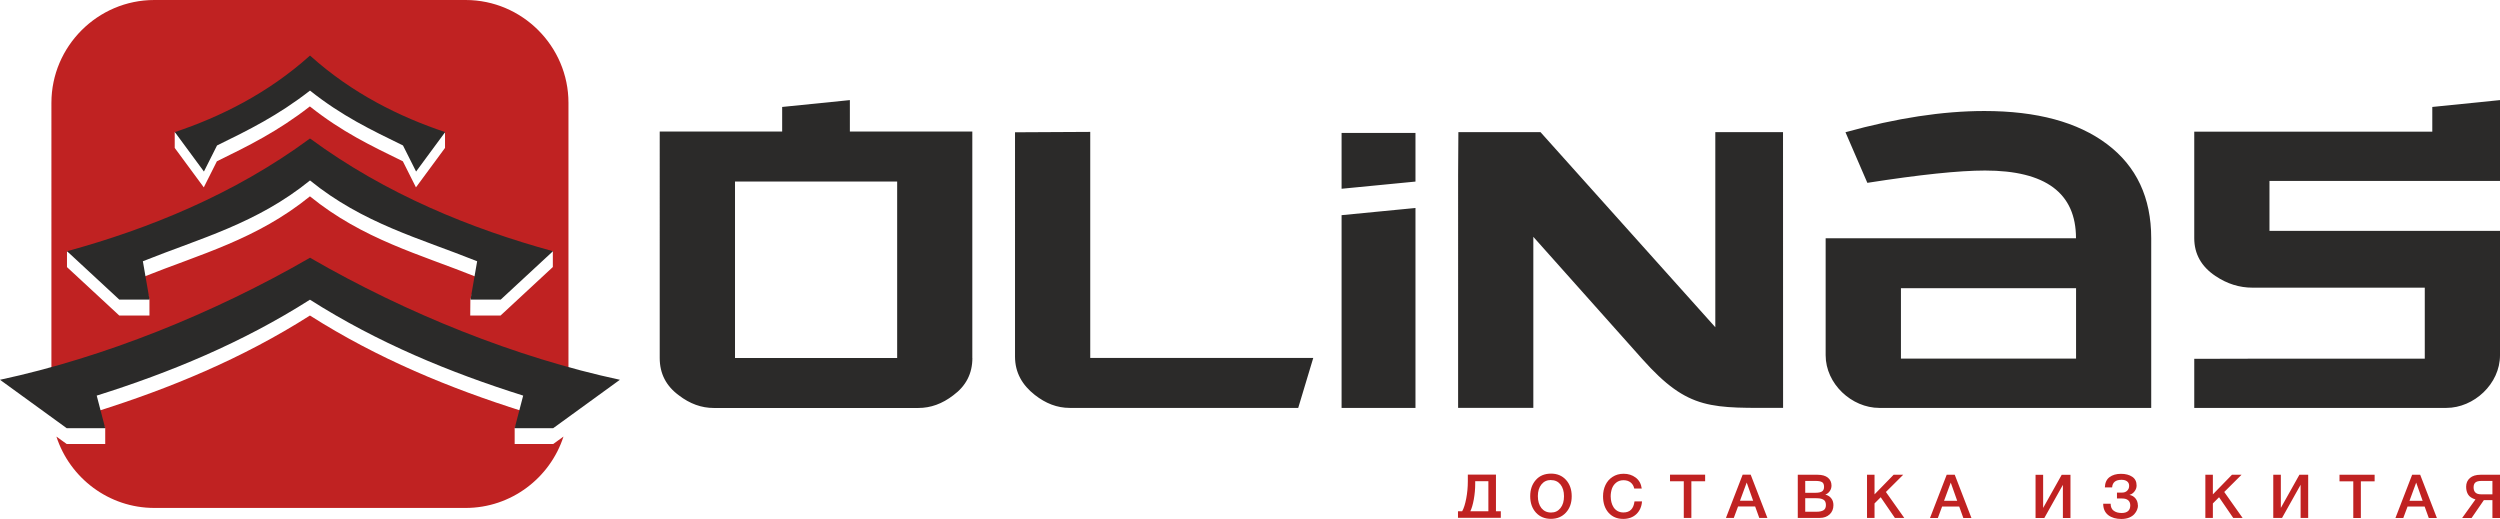 <?xml version="1.0" encoding="UTF-8"?> <svg xmlns="http://www.w3.org/2000/svg" id="_Слой_1" data-name="Слой 1" viewBox="0 0 375.88 78.04"> <defs> <style> .cls-1, .cls-2 { fill: #c02222; } .cls-3, .cls-4 { fill: #2b2a29; } .cls-4, .cls-2 { fill-rule: evenodd; } </style> </defs> <path class="cls-3" d="M134.89,53.82V27.29h-24.38v26.54h24.38Zm62.56,0l-2.26,7.51h-34.35c-1.92,0-3.64-.69-5.25-1.95-1.89-1.48-2.98-3.36-2.98-5.76V19.89s11.31-.06,11.31-.06V53.82h33.53Zm15.37-33.84V61.33h-11.11v-28.98l11.11-1.08v-3.97l-11.11,1.08v-8.39h11.11Zm55.28,41.34c-10.8,0-14.17,.52-21.19-7.35l-16.37-18.36v25.71h-11.31V26.25l.04-6.38h12.35l26.28,29.33V19.87h10.18c0,8.82,.01,41.45,.01,41.45Zm44.04-7.4v-10.59h-26.33v10.59h26.33Zm11.31,7.41h-40.89c-4.15,0-8.07-3.61-8.07-7.92v-17.59h37.64c0-6.79-4.56-10.18-13.68-10.18-3.91,0-9.81,.62-17.69,1.85l-3.29-7.61c7.68-2.13,14.64-3.19,20.88-3.19,7.89,0,14.04,1.66,18.46,4.99,4.42,3.33,6.63,8.04,6.63,14.14v25.51Zm6.45,0h37.91c4.15,0,8.07-3.61,8.07-7.92v-18.7h-34.66v-7.51h34.66V15.05l-10.18,1.03v3.72h-35.79v16.01c0,2.35,1.05,4.26,3.19,5.69,1.77,1.19,3.63,1.75,5.55,1.75h25.92v10.68h-26.33l-8.33,.02v7.39Zm-183.7-7.5c0,2.33-.96,4.2-2.88,5.61-1.65,1.27-3.39,1.9-5.25,1.9h-30.75c-1.85,0-3.6-.63-5.25-1.9-1.92-1.41-2.88-3.27-2.88-5.61V19.78h18.41v-3.7l10.18-1.03v4.73h18.41V53.82Z"></path> <path class="cls-1" d="M374.74,74.33v-2.02h-1.7c-.39,0-.67,.08-.86,.23-.18,.15-.27,.4-.27,.73,0,.7,.37,1.05,1.11,1.05h1.71Zm1.14,3.55h-1.14v-2.68h-1.29l-1.84,2.68h-1.42l2-2.79c-.53-.16-.9-.41-1.1-.73-.2-.32-.3-.71-.3-1.18,0-.55,.19-.98,.57-1.31,.38-.33,.91-.49,1.59-.49h2.96v6.49Zm-11.63-2.58l-.97-2.74-1.01,2.74h1.98Zm-.37-3.92l2.51,6.5h-1.22l-.62-1.72h-2.57l-.64,1.72h-1.18l2.51-6.5h1.21Zm-6.85,0v.99h-2.07v5.51h-1.14v-5.51h-2.07v-.99h5.28Zm-15.24,6.49v-6.49h1.14v4.98l2.79-4.98h1.32v6.49h-1.14v-4.98l-2.79,4.98h-1.32Zm-4.77-6.49l-2.6,2.59,2.76,3.9h-1.41l-2.13-3.11-.93,.93v2.18h-1.13v-6.49h1.13v2.95l2.87-2.95h1.44Zm-15.57,4.62c0,.22-.05,.44-.14,.66-.09,.22-.23,.44-.42,.65-.19,.21-.45,.38-.78,.52-.33,.13-.72,.2-1.15,.2-.81,0-1.47-.19-1.98-.58-.5-.39-.76-.96-.76-1.71h1.12c0,.47,.15,.83,.46,1.05,.31,.23,.71,.34,1.21,.34,.41,0,.73-.1,.95-.29,.22-.19,.33-.48,.33-.85,0-.34-.11-.6-.32-.78-.22-.18-.51-.26-.89-.26h-.79v-.89h.79c.3,0,.55-.09,.74-.28,.2-.19,.3-.43,.3-.73s-.1-.51-.3-.67c-.2-.16-.48-.24-.85-.24-.88,0-1.35,.38-1.41,1.14h-1.09c.02-.69,.26-1.21,.7-1.54,.44-.33,1.02-.5,1.72-.5s1.25,.15,1.69,.44c.44,.29,.66,.73,.66,1.32,0,.33-.11,.63-.32,.89-.21,.27-.45,.43-.72,.5v.03c.37,.07,.66,.25,.89,.54,.23,.29,.34,.64,.34,1.04Zm-15.4,1.88v-6.49h1.14v4.98l2.79-4.98h1.32v6.49h-1.14v-4.98l-2.79,4.98h-1.32Zm-11.78-2.58l-.97-2.74-1.01,2.74h1.98Zm-.37-3.92l2.51,6.5h-1.22l-.62-1.72h-2.57l-.64,1.72h-1.18l2.51-6.5h1.21Zm-7.75,0l-2.6,2.59,2.76,3.9h-1.41l-2.13-3.11-.93,.93v2.18h-1.13v-6.49h1.13v2.95l2.87-2.95h1.44Zm-14.73,3.53v2.03h1.71c.44,0,.78-.07,1.03-.22,.25-.15,.37-.41,.37-.79,0-.21-.04-.39-.11-.53-.08-.14-.19-.25-.33-.31-.14-.07-.29-.11-.44-.14-.15-.02-.33-.04-.54-.04h-1.69Zm0-2.61v1.79h1.55c.44,0,.76-.07,.97-.2,.21-.14,.31-.37,.31-.69,0-.36-.11-.61-.32-.72-.22-.12-.52-.17-.92-.17h-1.59Zm-1.11-.92h2.96c.68,0,1.2,.15,1.56,.44,.36,.3,.54,.69,.54,1.19,0,.31-.09,.59-.26,.83-.17,.25-.4,.42-.67,.53,.38,.09,.67,.27,.89,.55,.22,.27,.33,.62,.33,1.03,0,.57-.19,1.03-.57,1.39-.38,.35-.87,.53-1.48,.53h-3.31v-6.49Zm-6.72,3.91l-.97-2.74-1.01,2.74h1.98Zm-.37-3.92l2.51,6.5h-1.22l-.62-1.72h-2.57l-.64,1.72h-1.18l2.51-6.5h1.21Zm-6.85,0v.99h-2.07v5.51h-1.14v-5.51h-2.07v-.99h5.28Zm-9.49,4.02c-.06,.8-.35,1.43-.85,1.91-.51,.48-1.17,.72-1.97,.72-.92,0-1.65-.31-2.21-.93-.55-.62-.83-1.44-.83-2.47,0-.62,.12-1.18,.36-1.69,.24-.51,.59-.92,1.07-1.23,.47-.31,1.03-.47,1.67-.47,.69,0,1.29,.19,1.8,.57,.51,.38,.82,.93,.92,1.65h-1.13c-.08-.39-.26-.69-.55-.92-.29-.22-.64-.33-1.06-.33s-.8,.12-1.1,.36c-.3,.24-.51,.54-.64,.9-.12,.36-.19,.74-.19,1.16,0,.32,.04,.61,.11,.89,.07,.28,.18,.54,.33,.77,.15,.23,.35,.42,.6,.56,.25,.14,.55,.21,.88,.21,.97,0,1.52-.55,1.66-1.66h1.14Zm-13.69-3.22c-.6,0-1.07,.22-1.43,.66-.36,.44-.54,1.03-.54,1.76s.18,1.35,.53,1.8c.36,.44,.84,.67,1.45,.67s1.06-.22,1.42-.67c.36-.45,.53-1.04,.53-1.78s-.18-1.33-.53-1.77c-.36-.44-.83-.66-1.44-.66Zm.02-.96c.92,0,1.66,.31,2.24,.94,.57,.63,.86,1.45,.86,2.46s-.29,1.83-.87,2.46c-.58,.63-1.33,.94-2.25,.94s-1.68-.31-2.26-.94c-.57-.63-.86-1.45-.86-2.46s.28-1.8,.84-2.44c.56-.64,1.33-.96,2.29-.96Zm-9.43,5.66v-4.52h-1.98v.39c0,.78-.07,1.56-.21,2.34-.14,.78-.32,1.37-.52,1.79h2.72Zm1.87,.98h-6.44v-.98h.63c.25-.44,.45-1.08,.61-1.92,.16-.84,.24-1.7,.24-2.59v-1h4.23v5.51h.73v.98Z"></path> <path class="cls-2" d="M46.65,23.25l-.05-.04-.05,.04c-10.68,7.87-21.48,13.99-33.32,16.3l-3.16-1.78v2.39l7.86,7.28h4.54v-2.39l-1-3.38c8.63-3.46,17.14-5.67,25.13-12.15,7.98,6.48,16.48,8.69,25.1,12.15l-.98,3.37-.02,2.4h4.56s7.86-7.29,7.86-7.29v-2.39c-.64-.19-3.27,1.46-3.92,1.26-11.04-3.36-22.4-8.3-32.56-15.78m-.02-12.49l-.03-.02-.03,.02c-4.12,3.71-9.36,8.22-13.84,9.57-1.44,.43-2.23,1.57-3.61,.9l-2.84-1.37v2.39l4.37,5.93,1.97-3.92c4.8-2.35,9.13-4.48,13.98-8.25,4.83,3.84,9.18,5.9,13.98,8.25l1.97,3.92,4.37-5.93v-2.39s-2.78,1.4-3.43,1.14c-5.75-2.27-11.6-5.5-16.87-10.24Zm38.1,54.89c-2.01,6.21-7.86,10.73-14.72,10.73H23.2c-6.86,0-12.71-4.52-14.72-10.73l1.55,1.12h5.79v-2.39l-1.28-2.51c11.01-3.46,21.87-7.94,32.06-14.42,10.19,6.48,21.05,10.95,32.06,14.42l-1.28,2.51v2.39h5.79l1.55-1.12ZM23.2,0h46.81c8.51,0,15.46,6.96,15.46,15.46V57.59c-13.22-3.66-26.69-9.42-38.81-16.41l-.06-.04-.06,.04c-12.12,6.99-25.59,12.75-38.81,16.41V15.46C7.73,6.96,14.69,0,23.2,0Z"></path> <path class="cls-4" d="M46.65,20.86l-.05-.04-.05,.04c-11.36,8.36-24.23,13.56-36.47,16.91l7.86,7.28h4.54l-1-5.77c8.63-3.46,17.14-5.67,25.13-12.15,7.98,6.48,16.5,8.69,25.13,12.15l-1,5.77h4.54l7.86-7.28c-12.24-3.35-25.11-8.55-36.47-16.91m-.02-12.49l-.03-.02-.03,.02c-6.32,5.68-13.49,9.21-20.3,11.49l4.37,5.93,1.97-3.92c4.8-2.35,9.13-4.48,13.98-8.25,4.83,3.84,9.18,5.9,13.98,8.25l1.97,3.92,4.37-5.93c-6.81-2.28-13.98-5.8-20.3-11.49Zm.03,30.41l-.06-.04-.06,.04C32.05,47.15,15.62,53.75,0,57.1l10.03,7.28h5.79l-1.28-4.9c11.01-3.46,21.87-7.94,32.06-14.42,10.19,6.48,21.05,10.95,32.06,14.42l-1.28,4.9h5.79l10.03-7.28c-15.62-3.35-32.05-9.95-46.54-18.32Z"></path> </svg> 